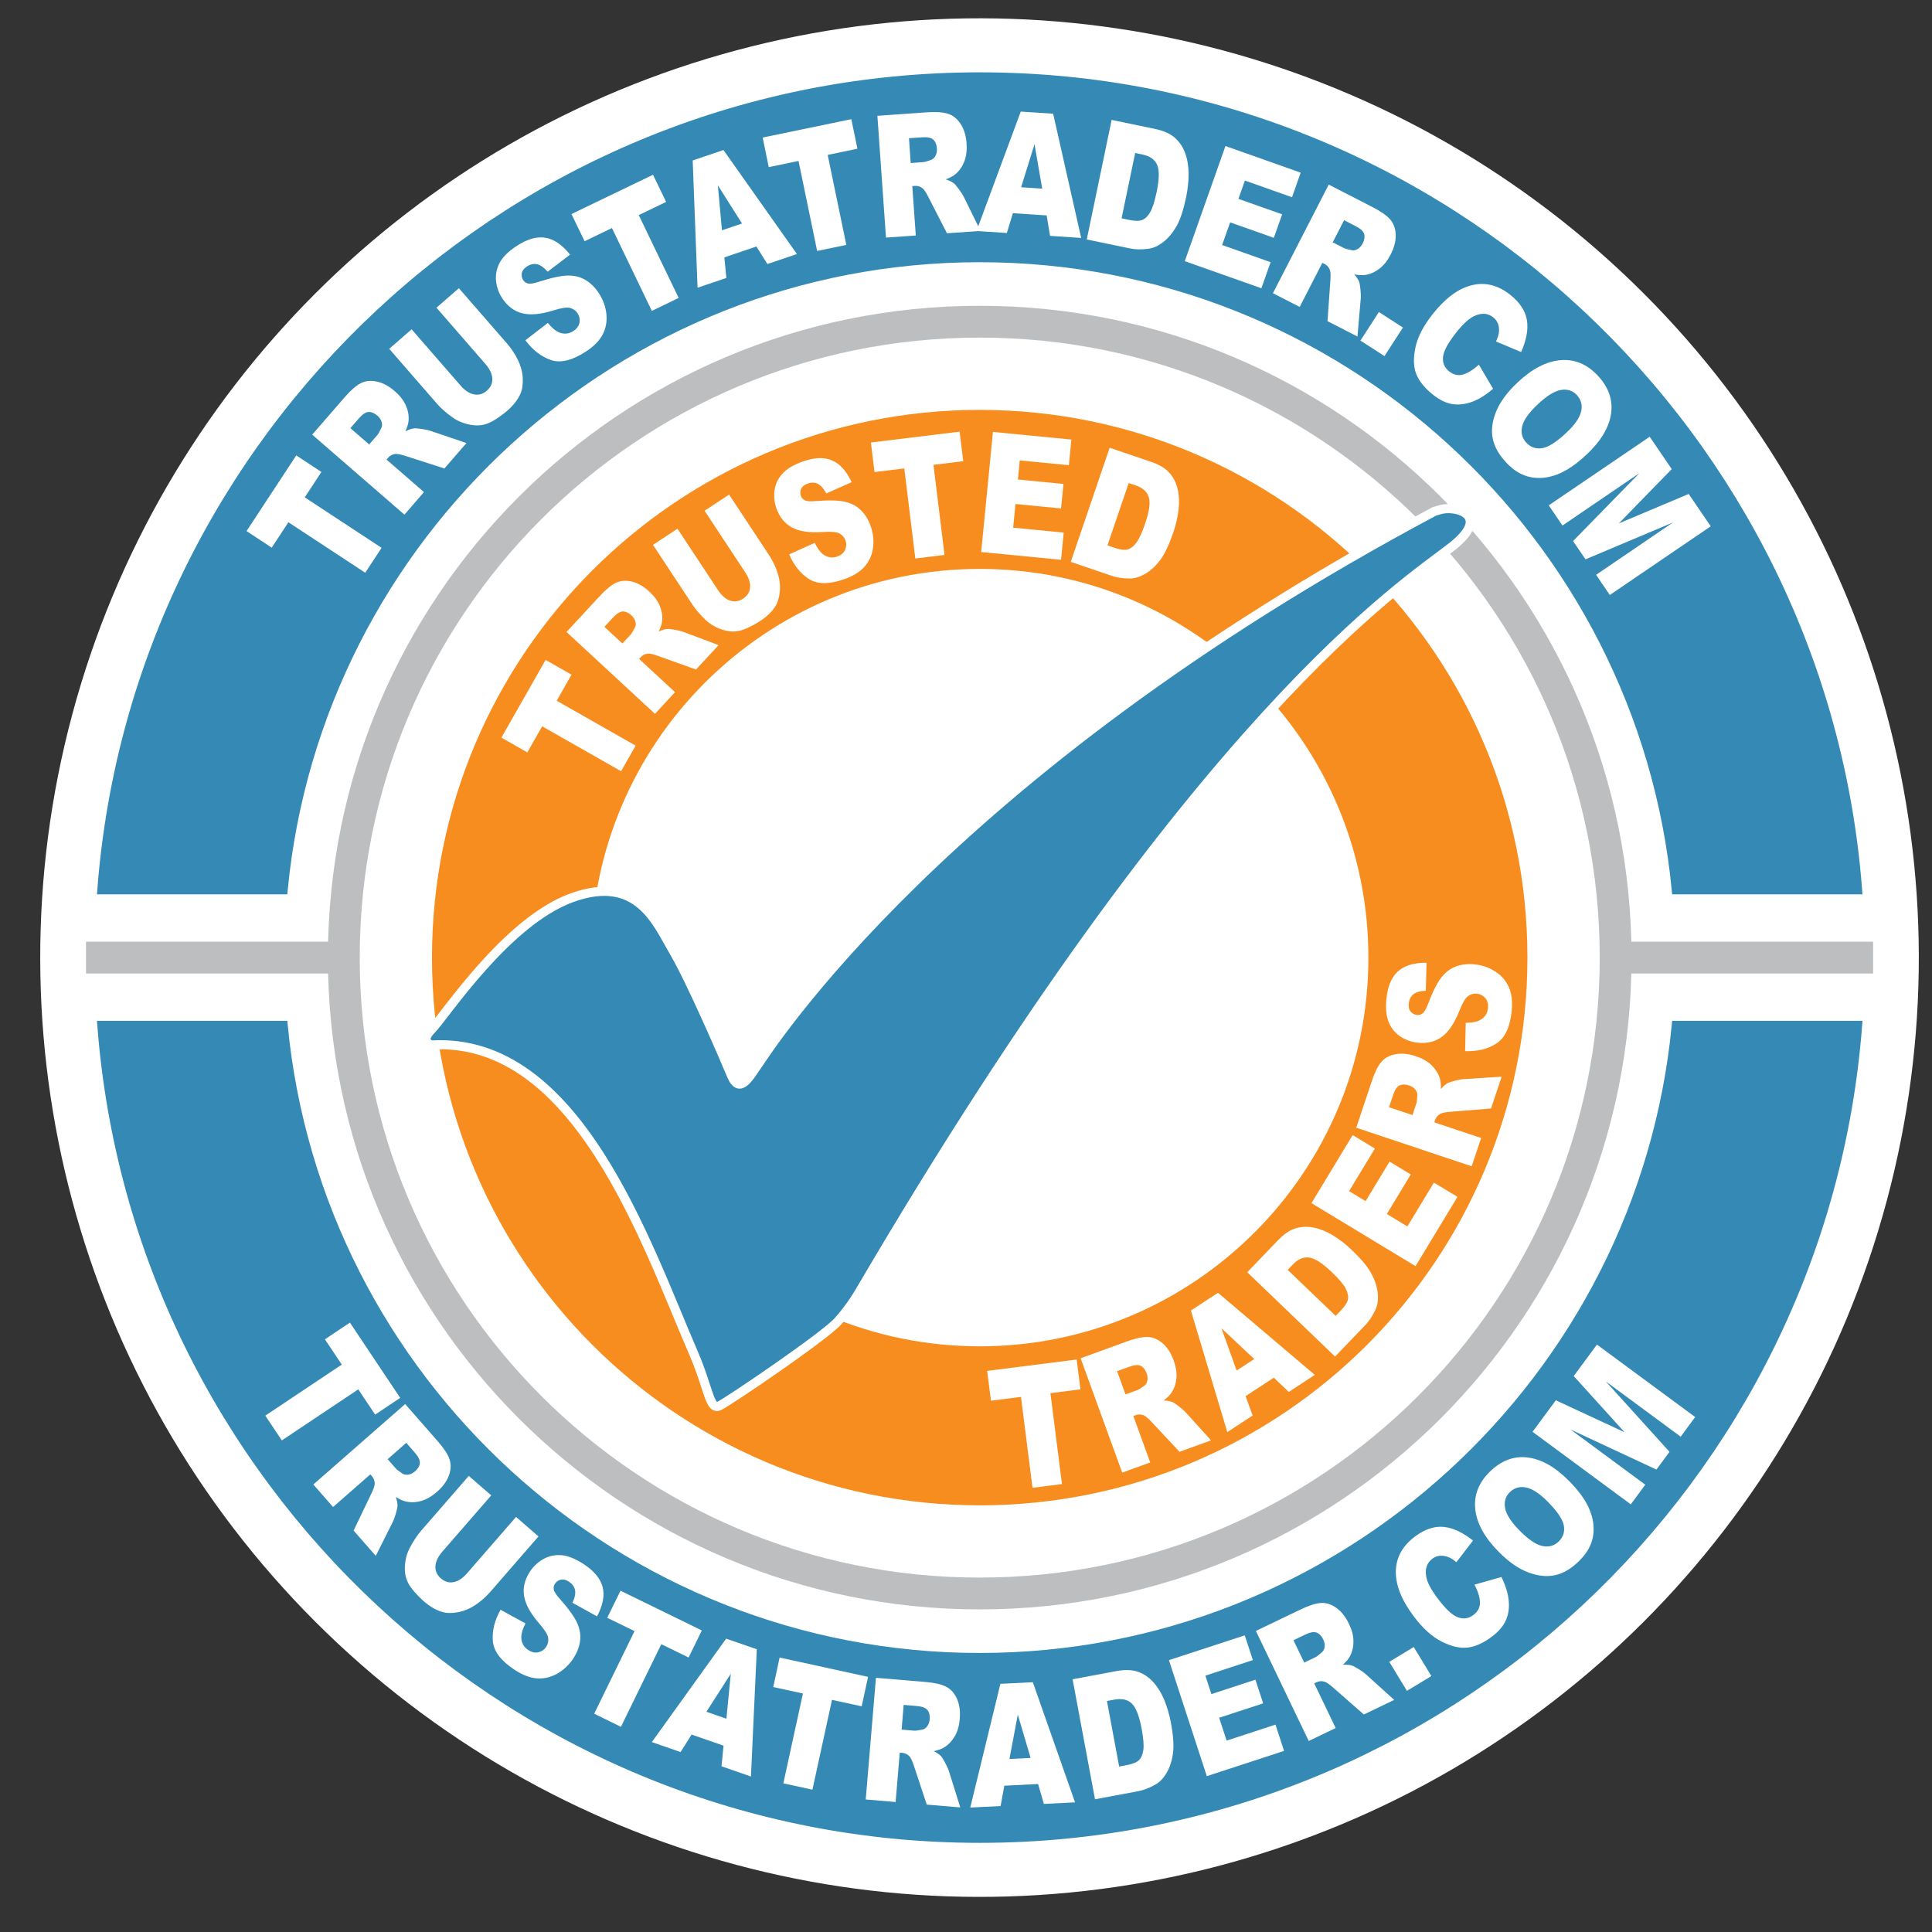 <?xml version="1.0" encoding="utf-8"?>
<!-- Generator: Adobe Illustrator 24.0.0, SVG Export Plug-In . SVG Version: 6.00 Build 0)  -->
<svg version="1.1" id="Layer_1" xmlns="http://www.w3.org/2000/svg" xmlns:xlink="http://www.w3.org/1999/xlink" x="0px" y="0px"
	 viewBox="0 0 425.2 425.2" style="enable-background:new 0 0 425.2 425.2;" xml:space="preserve">
<rect x="0" y="0" width="425.2" height="425.2" fill="#333333" stroke="none"/>
<style type="text/css">
	.st0{fill:#FFFFFF;}
	.st1{fill:#348AB4;stroke:#348AB4;stroke-width:2;stroke-miterlimit:10;}
	.st2{fill:none;stroke:#BCBEC0;stroke-width:7;stroke-miterlimit:10;}
	.st3{fill:none;stroke:#F78D1E;stroke-width:35;stroke-miterlimit:10;}
	.st4{fill:#348AB4;stroke:#FFFFFF;stroke-width:2;stroke-miterlimit:10;}
</style>
<g>
	
		<ellipse transform="matrix(0.707 -0.707 0.707 0.707 -85.868 214.194)" class="st0" cx="215.62" cy="210.75" rx="206.75" ry="206.75"/>
	<g>
		<path class="st1" d="M215.62,56.71c79.9,0,145.77,61.15,153.3,139.12h39.9c-7.65-99.93-91.35-178.91-193.2-178.91
			c-101.85,0-185.55,78.98-193.2,178.91h39.9C69.84,117.87,135.72,56.71,215.62,56.71z"/>
		<path class="st1" d="M215.62,364.79c-79.9,0-145.77-61.16-153.3-139.12h-39.9c7.65,99.93,91.35,178.91,193.2,178.91
			c101.85,0,185.55-78.98,193.2-178.91h-39.9C361.39,303.63,295.52,364.79,215.62,364.79z"/>
	</g>
	<g>
		<g>
			<path class="st0" d="M54.26,116.88l10.94-16.65l5.54,3.64l-3.67,5.59l16.91,11.11l-3.6,5.48l-16.91-11.11l-3.67,5.59
				L54.26,116.88z"/>
			<path class="st0" d="M89.01,113.27l-20.3-17.61l7.16-8.25c1.33-1.53,2.51-2.56,3.54-3.08c1.03-0.52,2.22-0.64,3.54-0.35
				c1.33,0.28,2.64,0.99,3.93,2.11c1.13,0.98,1.93,2.01,2.42,3.1c0.49,1.09,0.7,2.18,0.63,3.29c-0.04,0.7-0.28,1.51-0.71,2.44
				c0.76-0.37,1.38-0.59,1.87-0.64c0.32-0.04,0.91,0.01,1.75,0.13c0.85,0.13,1.47,0.26,1.86,0.4l7.96,2.7l-4.85,5.59l-8.5-2.73
				c-1.09-0.36-1.87-0.52-2.34-0.46c-0.62,0.08-1.13,0.35-1.52,0.8l-0.38,0.44l8.24,7.15L89.01,113.27z M81.25,97.82l1.81-2.09
				c0.2-0.23,0.48-0.74,0.86-1.55c0.2-0.4,0.22-0.85,0.06-1.36c-0.16-0.5-0.46-0.95-0.91-1.33c-0.66-0.57-1.3-0.84-1.94-0.82
				c-0.64,0.02-1.34,0.49-2.13,1.39l-1.89,2.17L81.25,97.82z"/>
			<path class="st0" d="M96.06,67.72l4.93-4.29L111.5,75.5c1.04,1.2,1.88,2.46,2.51,3.78c0.63,1.32,0.98,2.65,1.04,4
				c0.06,1.34-0.11,2.48-0.52,3.4c-0.57,1.29-1.52,2.52-2.87,3.69c-0.78,0.68-1.69,1.35-2.73,2.01c-1.04,0.66-2.05,1.06-3.02,1.19
				c-0.98,0.13-2.05,0.04-3.22-0.27c-1.17-0.31-2.2-0.78-3.08-1.42c-1.43-1.02-2.57-2.03-3.44-3.03L85.66,76.77l4.93-4.29
				l10.76,12.36c0.96,1.11,1.96,1.76,2.98,1.96c1.02,0.2,1.97-0.07,2.82-0.82c0.85-0.74,1.25-1.63,1.2-2.66
				c-0.05-1.03-0.56-2.11-1.54-3.24L96.06,67.72z"/>
			<path class="st0" d="M115.62,74.89l4.95-3.82c0.81,1,1.58,1.67,2.29,2c1.16,0.54,2.26,0.47,3.32-0.21
				c0.78-0.51,1.24-1.14,1.36-1.88c0.12-0.74-0.02-1.42-0.42-2.03c-0.38-0.58-0.92-0.97-1.63-1.17c-0.7-0.2-1.92-0.02-3.66,0.53
				c-2.85,0.89-5.17,1.09-6.93,0.63c-1.78-0.46-3.24-1.57-4.39-3.33c-0.75-1.16-1.2-2.42-1.34-3.8c-0.14-1.37,0.13-2.7,0.8-3.98
				c0.68-1.28,1.94-2.53,3.79-3.73c2.27-1.48,4.35-2.08,6.24-1.78c1.89,0.29,3.71,1.53,5.46,3.72l-4.93,3.76
				c-0.8-0.92-1.57-1.47-2.31-1.64c-0.74-0.17-1.5-0.01-2.27,0.5c-0.64,0.42-1.01,0.9-1.11,1.45c-0.1,0.55,0.01,1.08,0.33,1.57
				c0.23,0.36,0.58,0.59,1.03,0.71c0.45,0.13,1.25,0,2.38-0.37c2.83-0.91,4.98-1.37,6.45-1.38c1.47-0.01,2.77,0.33,3.89,1.02
				c1.12,0.68,2.08,1.64,2.88,2.87c0.94,1.44,1.49,2.98,1.66,4.61c0.16,1.63-0.11,3.13-0.83,4.49c-0.72,1.37-1.94,2.61-3.66,3.73
				c-3.02,1.97-5.59,2.6-7.72,1.88C119.14,78.51,117.26,77.06,115.62,74.89z"/>
			<path class="st0" d="M125.77,47.11l17.95-8.65l2.88,5.98l-6.02,2.9l8.78,18.23l-5.9,2.85l-8.78-18.23l-6.02,2.9L125.77,47.11z"/>
			<path class="st0" d="M166.47,54.25l-7.05,2.39l0.44,4.53l-6.34,2.15l-1.07-28.01l6.77-2.29l16.17,22.89l-6.5,2.2L166.47,54.25z
				 M163.31,49.19l-5.32-8.4l0.9,9.89L163.31,49.19z"/>
			<path class="st0" d="M167.85,30.27l19.51-4.04l1.35,6.5l-6.55,1.36l4.1,19.81l-6.42,1.33l-4.1-19.81l-6.55,1.36L167.85,30.27z"/>
			<path class="st0" d="M194.99,52.29l-1.89-26.8l10.9-0.77c2.02-0.14,3.58-0.03,4.68,0.33c1.1,0.36,2.02,1.12,2.76,2.26
				c0.74,1.14,1.17,2.57,1.29,4.27c0.1,1.49-0.06,2.79-0.48,3.9c-0.42,1.11-1.05,2.04-1.88,2.77c-0.53,0.47-1.27,0.87-2.22,1.22
				c0.8,0.28,1.39,0.56,1.77,0.87c0.25,0.2,0.64,0.65,1.14,1.34c0.51,0.69,0.85,1.22,1.03,1.6l3.71,7.54l-7.39,0.52l-4.07-7.94
				c-0.52-1.03-0.96-1.69-1.33-1.98c-0.5-0.38-1.05-0.55-1.65-0.51l-0.58,0.04l0.77,10.88L194.99,52.29z M200.43,35.88l2.76-0.2
				c0.3-0.02,0.87-0.18,1.71-0.49c0.42-0.14,0.76-0.45,1-0.92c0.24-0.47,0.34-1,0.3-1.58c-0.06-0.87-0.32-1.51-0.79-1.95
				c-0.47-0.43-1.3-0.61-2.49-0.52l-2.87,0.2L200.43,35.88z"/>
			<path class="st0" d="M230.35,47.41l-7.43-0.49l-1.33,4.36l-6.68-0.44l9.74-26.28l7.13,0.47l6.17,27.34l-6.85-0.46L230.35,47.41z
				 M229.37,41.52l-1.69-9.79l-2.95,9.48L229.37,41.52z"/>
			<path class="st0" d="M244.65,26.39l9.53,1.98c1.88,0.39,3.33,1.03,4.35,1.92c1.02,0.89,1.79,2.01,2.29,3.38
				c0.51,1.37,0.76,2.89,0.77,4.56c0.01,1.67-0.18,3.41-0.55,5.2c-0.59,2.81-1.29,4.94-2.12,6.38c-0.83,1.44-1.8,2.6-2.91,3.46
				c-1.11,0.86-2.22,1.36-3.32,1.49c-1.51,0.19-2.83,0.16-3.98-0.08l-9.53-1.98L244.65,26.39z M249.83,33.68l-2.99,14.37l1.57,0.33
				c1.34,0.28,2.33,0.29,2.98,0.03c0.65-0.26,1.23-0.82,1.74-1.7c0.51-0.87,0.99-2.36,1.43-4.47c0.58-2.79,0.62-4.77,0.11-5.95
				c-0.5-1.18-1.59-1.94-3.25-2.29L249.83,33.68z"/>
			<path class="st0" d="M269.7,32.14l16.56,5.86l-1.91,5.41l-10.37-3.67l-1.42,4.03l9.62,3.4l-1.83,5.17l-9.62-3.4l-1.76,4.99
				l10.67,3.77l-2.03,5.74l-16.86-5.96L269.7,32.14z"/>
			<path class="st0" d="M280.15,64.53l12.28-23.9l9.72,4.99c1.8,0.93,3.08,1.83,3.83,2.71c0.75,0.88,1.15,2,1.19,3.36
				c0.04,1.36-0.33,2.8-1.11,4.32c-0.68,1.33-1.49,2.36-2.43,3.09c-0.94,0.73-1.95,1.2-3.04,1.39c-0.69,0.12-1.54,0.09-2.53-0.11
				c0.54,0.65,0.9,1.2,1.07,1.66c0.11,0.31,0.21,0.89,0.29,1.74c0.08,0.85,0.1,1.49,0.06,1.9l-0.73,8.38l-6.59-3.38l0.63-8.9
				c0.09-1.15,0.06-1.94-0.11-2.38c-0.23-0.59-0.61-1.02-1.14-1.29l-0.52-0.26l-4.98,9.7L280.15,64.53z M293.31,53.33l2.46,1.26
				c0.27,0.14,0.84,0.29,1.71,0.47c0.44,0.1,0.88,0.01,1.33-0.26c0.45-0.28,0.81-0.68,1.08-1.2c0.4-0.77,0.51-1.46,0.34-2.08
				c-0.17-0.61-0.79-1.19-1.86-1.74l-2.56-1.32L293.31,53.33z"/>
			<path class="st0" d="M303.47,68.67l5.29,3.42l-4.06,6.28l-5.29-3.41L303.47,68.67z"/>
			<path class="st0" d="M325.48,80.26l3.12,5.3c-1.57,1.36-3.11,2.31-4.61,2.87c-1.5,0.55-2.95,0.72-4.35,0.5
				c-1.4-0.22-2.84-0.92-4.32-2.11c-1.8-1.44-3.01-2.94-3.63-4.52c-0.62-1.57-0.67-3.53-0.17-5.86c0.5-2.33,1.79-4.8,3.87-7.41
				c2.77-3.48,5.62-5.57,8.57-6.27c2.95-0.71,5.76,0.01,8.43,2.13c2.09,1.66,3.31,3.51,3.65,5.53c0.34,2.02-0.08,4.38-1.26,7.06
				l-5.54-2.33c0.35-0.77,0.56-1.37,0.62-1.8c0.11-0.73,0.06-1.39-0.14-1.99c-0.2-0.6-0.56-1.1-1.07-1.51
				c-1.16-0.93-2.52-1.04-4.08-0.35c-1.17,0.51-2.5,1.7-4,3.58c-1.85,2.33-2.85,4.15-2.98,5.46c-0.13,1.31,0.31,2.37,1.32,3.17
				c0.98,0.78,2,1.02,3.06,0.72C323.02,82.13,324.19,81.4,325.48,80.26z"/>
			<path class="st0" d="M333.97,84.19c3.19-3.01,6.34-4.65,9.44-4.92c3.1-0.27,5.83,0.85,8.19,3.35c2.42,2.57,3.41,5.37,2.97,8.41
				c-0.44,3.04-2.23,6.04-5.38,9c-2.29,2.15-4.45,3.61-6.48,4.39c-2.03,0.77-4,0.97-5.9,0.58c-1.89-0.38-3.65-1.43-5.26-3.14
				c-1.64-1.74-2.65-3.51-3.02-5.32c-0.37-1.8-0.13-3.78,0.72-5.92C330.12,88.49,331.68,86.34,333.97,84.19z M338.44,88.98
				c-1.98,1.86-3.12,3.49-3.44,4.88c-0.32,1.39,0,2.59,0.93,3.58c0.96,1.02,2.14,1.42,3.51,1.19c1.37-0.23,3.16-1.38,5.34-3.44
				c1.84-1.73,2.91-3.29,3.21-4.68c0.3-1.39-0.03-2.58-0.97-3.59c-0.91-0.96-2.07-1.33-3.48-1.1
				C342.13,86.05,340.43,87.11,338.44,88.98z"/>
			<path class="st0" d="M363.07,96.12l4.85,7.12l-11.64,11.95l15.37-6.48l4.85,7.12l-22.21,15.12l-3.02-4.44l16.93-11.53
				l-19.26,8.12l-2.74-4.02l14.61-14.95l-16.94,11.53l-3.02-4.44L363.07,96.12z"/>
		</g>
	</g>
	<g>
		<g>
			<path class="st0" d="M77.01,291.08l11.07,16.57l-5.52,3.68l-3.71-5.56l-16.82,11.24l-3.64-5.45l16.83-11.24l-3.71-5.56
				L77.01,291.08z"/>
			<path class="st0" d="M68.96,326.71l20.21-17.7l7.2,8.22c1.33,1.52,2.19,2.83,2.56,3.93s0.33,2.28-0.13,3.56
				c-0.47,1.28-1.34,2.48-2.63,3.61c-1.12,0.98-2.25,1.64-3.4,1.98c-1.14,0.34-2.26,0.39-3.34,0.17c-0.69-0.14-1.46-0.48-2.32-1.03
				c0.27,0.8,0.39,1.45,0.38,1.94c-0.01,0.33-0.13,0.9-0.37,1.72c-0.24,0.82-0.46,1.41-0.65,1.79l-3.77,7.52l-4.88-5.57l3.87-8.05
				c0.51-1.03,0.77-1.79,0.78-2.26c0-0.63-0.2-1.17-0.59-1.62l-0.38-0.43l-8.2,7.18L68.96,326.71z M85.32,321.14l1.82,2.08
				c0.2,0.23,0.67,0.58,1.42,1.07c0.37,0.25,0.81,0.34,1.33,0.24c0.52-0.09,1-0.33,1.44-0.71c0.65-0.57,1.01-1.17,1.07-1.81
				c0.06-0.63-0.3-1.4-1.09-2.3l-1.9-2.17L85.32,321.14z"/>
			<path class="st0" d="M113.57,333.85l4.94,4.29l-10.5,12.08c-1.04,1.2-2.17,2.2-3.39,3.01c-1.22,0.81-2.49,1.34-3.81,1.59
				c-1.32,0.25-2.47,0.24-3.44-0.04c-1.35-0.38-2.7-1.16-4.05-2.33c-0.78-0.68-1.57-1.48-2.37-2.42c-0.8-0.94-1.33-1.88-1.6-2.83
				c-0.26-0.95-0.32-2.02-0.18-3.22c0.14-1.2,0.47-2.29,0.98-3.25c0.82-1.56,1.66-2.83,2.52-3.83l10.5-12.08l4.94,4.29l-10.75,12.37
				c-0.96,1.11-1.47,2.18-1.53,3.22c-0.06,1.04,0.35,1.94,1.2,2.68c0.85,0.74,1.79,1.02,2.8,0.82c1.02-0.19,2.01-0.85,2.99-1.98
				L113.57,333.85z"/>
			<path class="st0" d="M110.16,354.28l5.49,3.01c-0.59,1.15-0.9,2.12-0.92,2.9c-0.03,1.28,0.48,2.26,1.53,2.95
				c0.78,0.51,1.54,0.68,2.27,0.49c0.73-0.19,1.29-0.59,1.69-1.2c0.38-0.58,0.52-1.24,0.42-1.96c-0.1-0.73-0.75-1.77-1.95-3.14
				c-1.96-2.26-3.07-4.29-3.35-6.1c-0.29-1.81,0.14-3.59,1.29-5.35c0.76-1.15,1.74-2.07,2.94-2.75c1.2-0.68,2.53-0.97,3.97-0.86
				c1.45,0.11,3.09,0.77,4.94,1.98c2.27,1.49,3.65,3.15,4.14,5c0.49,1.85,0.08,4.01-1.22,6.49l-5.42-3c0.53-1.1,0.72-2.03,0.58-2.77
				c-0.14-0.75-0.59-1.38-1.37-1.88c-0.64-0.42-1.23-0.56-1.78-0.43c-0.55,0.13-0.98,0.44-1.3,0.93c-0.23,0.36-0.31,0.77-0.23,1.23
				c0.06,0.47,0.5,1.14,1.3,2.03c1.97,2.22,3.25,4.01,3.85,5.36c0.6,1.35,0.81,2.67,0.63,3.97s-0.67,2.56-1.47,3.79
				c-0.94,1.44-2.13,2.56-3.56,3.37c-1.43,0.8-2.91,1.15-4.45,1.04c-1.54-0.11-3.17-0.73-4.89-1.86c-3.02-1.98-4.62-4.08-4.82-6.32
				S108.83,356.65,110.16,354.28z"/>
			<path class="st0" d="M136.56,350.09l17.9,8.74l-2.91,5.96l-6.01-2.93l-8.88,18.18l-5.89-2.88l8.88-18.18l-6.01-2.93
				L136.56,350.09z"/>
			<path class="st0" d="M159.24,384.19l-7.03-2.44l-2.43,3.85l-6.32-2.2l16.35-22.76l6.75,2.34l-1.29,28l-6.48-2.25L159.24,384.19z
				 M159.87,378.26l0.96-9.89l-5.36,8.36L159.87,378.26z"/>
			<path class="st0" d="M171.58,364.8l19.47,4.25l-1.41,6.48l-6.53-1.42l-4.31,19.77l-6.4-1.4l4.31-19.77l-6.53-1.42L171.58,364.8z"
				/>
			<path class="st0" d="M190.53,396.03l2.25-26.77l10.88,0.91c2.02,0.17,3.54,0.52,4.57,1.05c1.03,0.53,1.82,1.41,2.38,2.65
				c0.55,1.24,0.76,2.71,0.62,4.42c-0.12,1.49-0.48,2.75-1.07,3.78c-0.59,1.03-1.35,1.85-2.28,2.45c-0.59,0.38-1.39,0.67-2.38,0.87
				c0.75,0.4,1.29,0.77,1.62,1.13c0.22,0.24,0.53,0.74,0.93,1.5c0.4,0.76,0.65,1.34,0.78,1.74l2.51,8.02l-7.38-0.62l-2.8-8.47
				c-0.35-1.1-0.69-1.82-1.01-2.16c-0.44-0.45-0.95-0.71-1.55-0.76l-0.58-0.05l-0.91,10.87L190.53,396.03z M198.43,380.66l2.75,0.23
				c0.3,0.03,0.89-0.05,1.76-0.22c0.44-0.07,0.82-0.32,1.13-0.75c0.31-0.43,0.49-0.93,0.54-1.52c0.07-0.86-0.09-1.55-0.48-2.04
				c-0.39-0.5-1.19-0.8-2.38-0.9l-2.87-0.24L198.43,380.66z"/>
			<path class="st0" d="M228.46,392.63l-7.43,0.37l-0.81,4.48l-6.68,0.33l6.63-27.23l7.14-0.35l9.29,26.44l-6.86,0.34L228.46,392.63
				z M226.82,386.89l-2.82-9.53l-1.84,9.76L226.82,386.89z"/>
			<path class="st0" d="M236.06,369.58l9.57-1.79c1.89-0.35,3.47-0.31,4.75,0.12c1.28,0.43,2.42,1.18,3.4,2.26
				c0.98,1.07,1.8,2.38,2.44,3.92c0.64,1.55,1.13,3.22,1.47,5.02c0.53,2.82,0.68,5.06,0.47,6.71c-0.22,1.65-0.68,3.08-1.38,4.3
				c-0.7,1.22-1.54,2.1-2.51,2.64c-1.32,0.74-2.56,1.22-3.71,1.44l-9.57,1.79L236.06,369.58z M243.62,374.36l2.69,14.43l1.58-0.3
				c1.35-0.25,2.27-0.62,2.77-1.1c0.5-0.48,0.82-1.23,0.97-2.23c0.15-1,0.02-2.56-0.37-4.68c-0.52-2.8-1.24-4.65-2.15-5.54
				c-0.91-0.9-2.2-1.19-3.87-0.88L243.62,374.36z"/>
			<path class="st0" d="M257.26,365.37l16.69-5.46l1.78,5.45l-10.45,3.42l1.33,4.06l9.69-3.17l1.7,5.21l-9.69,3.17l1.65,5.03
				l10.75-3.52l1.89,5.78l-17,5.56L257.26,365.37z"/>
			<path class="st0" d="M288.03,383.16l-11.63-24.22l9.85-4.73c1.83-0.88,3.32-1.35,4.47-1.42c1.16-0.07,2.29,0.29,3.39,1.08
				c1.11,0.79,2.03,1.95,2.77,3.5c0.65,1.34,0.98,2.61,0.99,3.8c0.02,1.19-0.23,2.28-0.73,3.27c-0.32,0.63-0.86,1.28-1.61,1.95
				c0.85-0.04,1.5,0.01,1.97,0.16c0.31,0.09,0.83,0.37,1.56,0.82c0.73,0.45,1.24,0.82,1.55,1.11l6.23,5.64l-6.68,3.21l-6.71-5.88
				c-0.86-0.77-1.52-1.22-1.97-1.35c-0.61-0.17-1.18-0.13-1.72,0.13l-0.52,0.25l4.72,9.83L288.03,383.16z M287.04,365.91l2.49-1.2
				c0.27-0.13,0.74-0.49,1.41-1.08c0.34-0.29,0.54-0.69,0.59-1.22c0.05-0.53-0.05-1.05-0.3-1.58c-0.38-0.78-0.86-1.29-1.45-1.52
				c-0.59-0.23-1.43-0.09-2.51,0.43l-2.6,1.25L287.04,365.91z"/>
			<path class="st0" d="M305.76,365.74l5.38-3.26l3.88,6.39l-5.38,3.26L305.76,365.74z"/>
			<path class="st0" d="M324.52,348.75l5.92-1.68c0.91,1.87,1.45,3.59,1.6,5.19c0.16,1.59-0.05,3.04-0.62,4.33
				c-0.57,1.3-1.61,2.51-3.14,3.65c-1.85,1.38-3.61,2.17-5.29,2.36c-1.68,0.2-3.58-0.25-5.71-1.32c-2.13-1.07-4.19-2.95-6.19-5.62
				c-2.66-3.56-3.96-6.86-3.89-9.88c0.07-3.03,1.47-5.56,4.2-7.61c2.14-1.6,4.23-2.31,6.28-2.13c2.04,0.18,4.21,1.19,6.5,3.01
				l-3.66,4.77c-0.65-0.54-1.18-0.89-1.59-1.06c-0.67-0.29-1.33-0.41-1.95-0.37c-0.63,0.04-1.21,0.26-1.73,0.65
				c-1.19,0.89-1.65,2.18-1.38,3.86c0.19,1.26,1.01,2.85,2.45,4.77c1.78,2.39,3.29,3.81,4.52,4.26c1.23,0.46,2.37,0.3,3.4-0.48
				c1.01-0.75,1.5-1.67,1.47-2.77C325.71,351.6,325.3,350.29,324.52,348.75z"/>
			<path class="st0" d="M329.85,341.54c-3.09-3.11-4.81-6.22-5.16-9.31s0.7-5.85,3.14-8.28c2.51-2.48,5.28-3.55,8.33-3.19
				c3.05,0.36,6.09,2.08,9.14,5.15c2.21,2.23,3.73,4.35,4.55,6.37c0.82,2.01,1.07,3.97,0.74,5.88c-0.33,1.9-1.33,3.68-3.01,5.34
				c-1.7,1.68-3.44,2.74-5.24,3.15c-1.79,0.42-3.77,0.23-5.93-0.57C334.25,345.29,332.06,343.77,329.85,341.54z M334.53,336.95
				c1.91,1.92,3.56,3.03,4.97,3.31c1.4,0.28,2.58-0.06,3.56-1.02c1-0.99,1.36-2.17,1.1-3.54c-0.27-1.37-1.46-3.12-3.58-5.25
				c-1.78-1.8-3.37-2.82-4.76-3.09c-1.39-0.26-2.58,0.09-3.56,1.07c-0.94,0.93-1.27,2.1-1.01,3.5
				C331.51,333.34,332.61,335.01,334.53,336.95z"/>
			<path class="st0" d="M337.29,315.12l5.12-6.94l15.13,7.03l-11.19-12.36l5.11-6.93l21.62,15.95l-3.19,4.32l-16.49-12.17
				l14.03,15.5l-2.88,3.91l-18.94-8.84l16.49,12.17l-3.19,4.32L337.29,315.12z"/>
		</g>
	</g>
	<path class="st2" d="M355.57,210.75c0,77.29-62.66,139.95-139.95,139.95c-77.29,0-139.95-62.66-139.95-139.95
		S138.33,70.8,215.62,70.8C292.91,70.8,355.57,133.46,355.57,210.75z"/>
	<line class="st2" x1="18.93" y1="210.75" x2="75.67" y2="210.75"/>
	<line class="st2" x1="412.24" y1="210.75" x2="355.57" y2="210.75"/>
	<path class="st3" d="M318.66,210.75c0,56.91-46.13,103.05-103.05,103.05c-56.91,0-103.04-46.13-103.04-103.05
		c0-56.91,46.13-103.04,103.04-103.04C272.53,107.71,318.66,153.84,318.66,210.75z"/>
	<g>
		<path class="st0" d="M110.35,162.34l9.73-17.1l5.7,3.24l-3.26,5.74l17.37,9.88l-3.2,5.63l-17.37-9.88l-3.26,5.74L110.35,162.34z"
			/>
		<path class="st0" d="M144.15,157.11l-19.47-18.02l7.33-7.92c1.36-1.47,2.56-2.44,3.59-2.92c1.04-0.48,2.21-0.56,3.51-0.24
			c1.3,0.32,2.57,1.06,3.81,2.21c1.08,1,1.84,2.04,2.29,3.13c0.45,1.09,0.62,2.18,0.52,3.26c-0.07,0.69-0.32,1.49-0.77,2.38
			c0.76-0.34,1.38-0.54,1.86-0.57c0.32-0.03,0.9,0.04,1.73,0.19c0.83,0.15,1.44,0.3,1.83,0.45l7.77,2.92l-4.97,5.37l-8.3-2.97
			c-1.07-0.39-1.83-0.57-2.3-0.53c-0.62,0.06-1.13,0.31-1.53,0.75l-0.39,0.42l7.9,7.31L144.15,157.11z M136.98,141.62l1.85-2
			c0.2-0.22,0.5-0.72,0.9-1.5c0.21-0.39,0.25-0.83,0.1-1.34c-0.14-0.5-0.43-0.95-0.85-1.34c-0.63-0.58-1.26-0.87-1.88-0.87
			c-0.63,0-1.34,0.44-2.15,1.3l-1.93,2.09L136.98,141.62z"/>
		<path class="st0" d="M155.07,112.41l5.39-3.56l8.71,13.19c0.86,1.31,1.52,2.65,1.96,4.02c0.45,1.37,0.61,2.72,0.5,4.05
			s-0.43,2.41-0.95,3.26c-0.72,1.19-1.82,2.26-3.29,3.24c-0.85,0.56-1.83,1.1-2.93,1.61c-1.11,0.51-2.14,0.77-3.12,0.77
			c-0.97,0-2.01-0.23-3.11-0.68c-1.11-0.45-2.05-1.05-2.84-1.79c-1.26-1.19-2.26-2.33-2.97-3.41l-8.71-13.19l5.39-3.56l8.92,13.51
			c0.8,1.21,1.68,1.98,2.66,2.31c0.98,0.33,1.93,0.18,2.87-0.43c0.93-0.61,1.44-1.43,1.53-2.45c0.09-1.02-0.28-2.14-1.09-3.37
			L155.07,112.41z"/>
		<path class="st0" d="M173.68,122.01l5.63-2.54c0.55,1.15,1.13,1.96,1.74,2.45c0.99,0.79,2.07,0.97,3.23,0.55
			c0.87-0.31,1.45-0.81,1.73-1.5c0.29-0.69,0.31-1.37,0.06-2.05c-0.23-0.65-0.66-1.15-1.3-1.5s-1.84-0.46-3.64-0.33
			c-2.95,0.2-5.21-0.13-6.8-0.99c-1.6-0.85-2.75-2.25-3.45-4.21c-0.46-1.28-0.6-2.6-0.42-3.95c0.18-1.35,0.74-2.57,1.69-3.64
			c0.95-1.07,2.44-1.98,4.5-2.72c2.52-0.9,4.65-1,6.4-0.28c1.75,0.71,3.21,2.32,4.39,4.82l-5.59,2.48
			c-0.56-1.07-1.17-1.77-1.84-2.11c-0.67-0.34-1.44-0.35-2.3-0.04c-0.71,0.25-1.17,0.64-1.4,1.14c-0.22,0.51-0.24,1.04-0.04,1.58
			c0.14,0.4,0.42,0.7,0.83,0.92c0.4,0.23,1.2,0.29,2.37,0.19c2.92-0.23,5.1-0.18,6.51,0.16c1.42,0.33,2.59,0.95,3.51,1.87
			c0.92,0.91,1.62,2.05,2.11,3.42c0.57,1.6,0.75,3.2,0.54,4.81c-0.21,1.6-0.83,2.98-1.83,4.13c-1,1.15-2.46,2.06-4.37,2.75
			c-3.35,1.2-5.97,1.22-7.85,0.04C176.23,126.29,174.75,124.47,173.68,122.01z"/>
		<path class="st0" d="M191.67,97.39l19.53-2.39l0.79,6.5l-6.55,0.8l2.43,19.83l-6.42,0.79l-2.43-19.83l-6.55,0.8L191.67,97.39z"/>
		<path class="st0" d="M218.53,95.06l17.26,1.68l-0.55,5.64l-10.81-1.05l-0.41,4.2l10.03,0.98l-0.53,5.39l-10.03-0.98l-0.51,5.21
			l11.12,1.09l-0.58,5.98l-17.58-1.71L218.53,95.06z"/>
		<path class="st0" d="M244.22,98.54l9.1,3.1c1.79,0.61,3.14,1.41,4.03,2.41c0.89,0.99,1.5,2.19,1.83,3.59
			c0.33,1.4,0.39,2.92,0.2,4.56c-0.2,1.64-0.59,3.32-1.17,5.03c-0.92,2.68-1.87,4.68-2.85,6c-0.99,1.31-2.08,2.33-3.28,3.03
			s-2.34,1.06-3.44,1.06c-1.5,0-2.79-0.19-3.88-0.56l-9.1-3.1L244.22,98.54z M248.41,106.31l-4.68,13.72l1.5,0.51
			c1.28,0.44,2.25,0.57,2.92,0.39c0.66-0.18,1.3-0.66,1.91-1.45c0.61-0.79,1.26-2.19,1.95-4.2c0.91-2.66,1.19-4.6,0.83-5.82
			s-1.32-2.09-2.91-2.64L248.41,106.31z"/>
	</g>
	<g>
		<g>
			<path class="st0" d="M217.26,301.71l19.7-2.5l0.83,6.56l-6.61,0.84l2.54,20.01l-6.48,0.82l-2.54-20.01l-6.61,0.84L217.26,301.71z
				"/>
			<path class="st0" d="M246.98,324.1l-9.15-25.17l10.23-3.72c1.9-0.69,3.42-1.01,4.58-0.96c1.15,0.05,2.24,0.52,3.26,1.41
				c1.02,0.89,1.82,2.14,2.4,3.74c0.51,1.4,0.71,2.69,0.61,3.87c-0.1,1.19-0.45,2.24-1.04,3.17c-0.38,0.59-0.98,1.19-1.79,1.78
				c0.84,0.04,1.49,0.16,1.94,0.35c0.3,0.12,0.79,0.45,1.46,0.97c0.67,0.52,1.15,0.94,1.43,1.25l5.62,6.21l-6.94,2.52l-6.08-6.5
				c-0.78-0.85-1.38-1.36-1.82-1.54c-0.58-0.23-1.16-0.24-1.72-0.04l-0.54,0.2l3.71,10.22L246.98,324.1z M247.71,306.88l2.59-0.94
				c0.28-0.1,0.78-0.41,1.5-0.93c0.37-0.25,0.61-0.63,0.71-1.15c0.1-0.52,0.06-1.05-0.14-1.6c-0.3-0.81-0.73-1.36-1.29-1.65
				s-1.41-0.23-2.53,0.18l-2.7,0.98L247.71,306.88z"/>
			<path class="st0" d="M280.34,303.21l-6.21,4.06l1.56,4.26l-5.58,3.65l-8.01-26.76l5.96-3.9l21.31,18.07l-5.73,3.75L280.34,303.21
				z M276.04,299.1l-7.22-6.78l3.34,9.32L276.04,299.1z"/>
			<path class="st0" d="M274.5,280l6.72-7c1.32-1.38,2.63-2.27,3.92-2.66c1.29-0.39,2.65-0.44,4.07-0.15
				c1.42,0.3,2.84,0.88,4.26,1.76c1.42,0.88,2.79,1.95,4.1,3.22c2.07,1.98,3.49,3.7,4.27,5.17c0.78,1.47,1.24,2.89,1.38,4.29
				c0.14,1.4-0.03,2.6-0.5,3.6c-0.64,1.37-1.36,2.48-2.17,3.32l-6.72,7.01L274.5,280z M283.4,279.48l10.56,10.13l1.11-1.16
				c0.95-0.99,1.48-1.82,1.6-2.5c0.12-0.68-0.05-1.47-0.51-2.37c-0.46-0.9-1.47-2.09-3.02-3.57c-2.05-1.97-3.7-3.05-4.97-3.24
				s-2.48,0.31-3.65,1.53L283.4,279.48z"/>
			<path class="st0" d="M288.63,264.79l9.07-14.98l4.89,2.96l-5.68,9.38l3.64,2.2l5.27-8.7l4.67,2.83l-5.27,8.7l4.52,2.74l5.84-9.65
				l5.19,3.14l-9.23,15.25L288.63,264.79z"/>
			<path class="st0" d="M323.89,256.68l-25.4-8.49l3.45-10.33c0.64-1.92,1.34-3.31,2.09-4.18c0.75-0.87,1.8-1.43,3.13-1.67
				c1.33-0.25,2.81-0.1,4.43,0.44c1.41,0.47,2.55,1.11,3.41,1.93c0.86,0.82,1.47,1.75,1.83,2.79c0.23,0.66,0.32,1.5,0.28,2.51
				c0.56-0.63,1.05-1.07,1.48-1.3c0.28-0.16,0.84-0.34,1.67-0.54c0.83-0.2,1.45-0.32,1.87-0.34l8.36-0.54l-2.34,7l-8.87,0.72
				c-1.14,0.08-1.92,0.24-2.33,0.47c-0.54,0.32-0.91,0.76-1.1,1.32l-0.18,0.55l10.31,3.44L323.89,256.68z M310.86,245.41l0.87-2.61
				c0.09-0.28,0.16-0.87,0.2-1.76c0.03-0.45-0.12-0.87-0.46-1.27c-0.34-0.4-0.79-0.7-1.34-0.88c-0.82-0.27-1.52-0.28-2.09-0.02
				c-0.58,0.26-1.05,0.96-1.43,2.09l-0.91,2.72L310.86,245.41z"/>
			<path class="st0" d="M322.45,231.34l0.13-6.23c1.28-0.01,2.28-0.18,2.99-0.53c1.15-0.56,1.78-1.46,1.91-2.71
				c0.09-0.93-0.11-1.67-0.61-2.23c-0.5-0.56-1.11-0.87-1.84-0.95c-0.69-0.07-1.33,0.11-1.93,0.53c-0.59,0.42-1.22,1.48-1.88,3.17
				c-1.1,2.77-2.38,4.69-3.85,5.77c-1.47,1.09-3.25,1.53-5.33,1.32c-1.37-0.14-2.63-0.58-3.79-1.33c-1.16-0.75-2.02-1.79-2.59-3.12
				c-0.57-1.33-0.75-3.09-0.52-5.28c0.27-2.69,1.11-4.67,2.52-5.96c1.41-1.28,3.51-1.92,6.3-1.91l-0.16,6.17
				c-1.22,0.04-2.12,0.3-2.72,0.76c-0.6,0.47-0.94,1.16-1.04,2.08c-0.08,0.76,0.07,1.35,0.44,1.77c0.37,0.42,0.84,0.66,1.42,0.72
				c0.42,0.04,0.82-0.08,1.19-0.36c0.38-0.27,0.78-0.96,1.2-2.08c1.06-2.76,2.05-4.72,2.97-5.87c0.92-1.15,1.99-1.94,3.22-2.39
				c1.23-0.44,2.58-0.59,4.03-0.44c1.71,0.17,3.25,0.7,4.61,1.6c1.37,0.89,2.36,2.04,2.97,3.46c0.61,1.41,0.81,3.14,0.61,5.18
				c-0.36,3.58-1.48,5.97-3.37,7.17C327.46,230.88,325.16,231.43,322.45,231.34z"/>
		</g>
	</g>
	<path class="st4" d="M94.99,229.98c0,0-2.77-0.66,0-3.42c2.77-2.77,16.4-23.79,30.94-29.01c14.54-5.22,18.64,5.59,22.37,11.93
		c3.73,6.34,10.81,22.74,12.68,27.21c1.86,4.47,4.1,0,5.97-2.61c1.86-2.61,40.26-63.75,148.75-121.54c0,0,0.91-0.28,1.4-0.41
		c3.41-0.9,11.29,1.25,2.37,8.24c-10.48,8.2-55.59,36.54-130.15,163.66c0,0-1.86,3.36-4.85,6.71c-2.98,3.36-23.86,17.52-26.1,18.64
		c-2.24,1.12-2.29-3.63-5.78-11.7C142.23,273.78,127.05,228.12,94.99,229.98z"/>
</g>
</svg>
